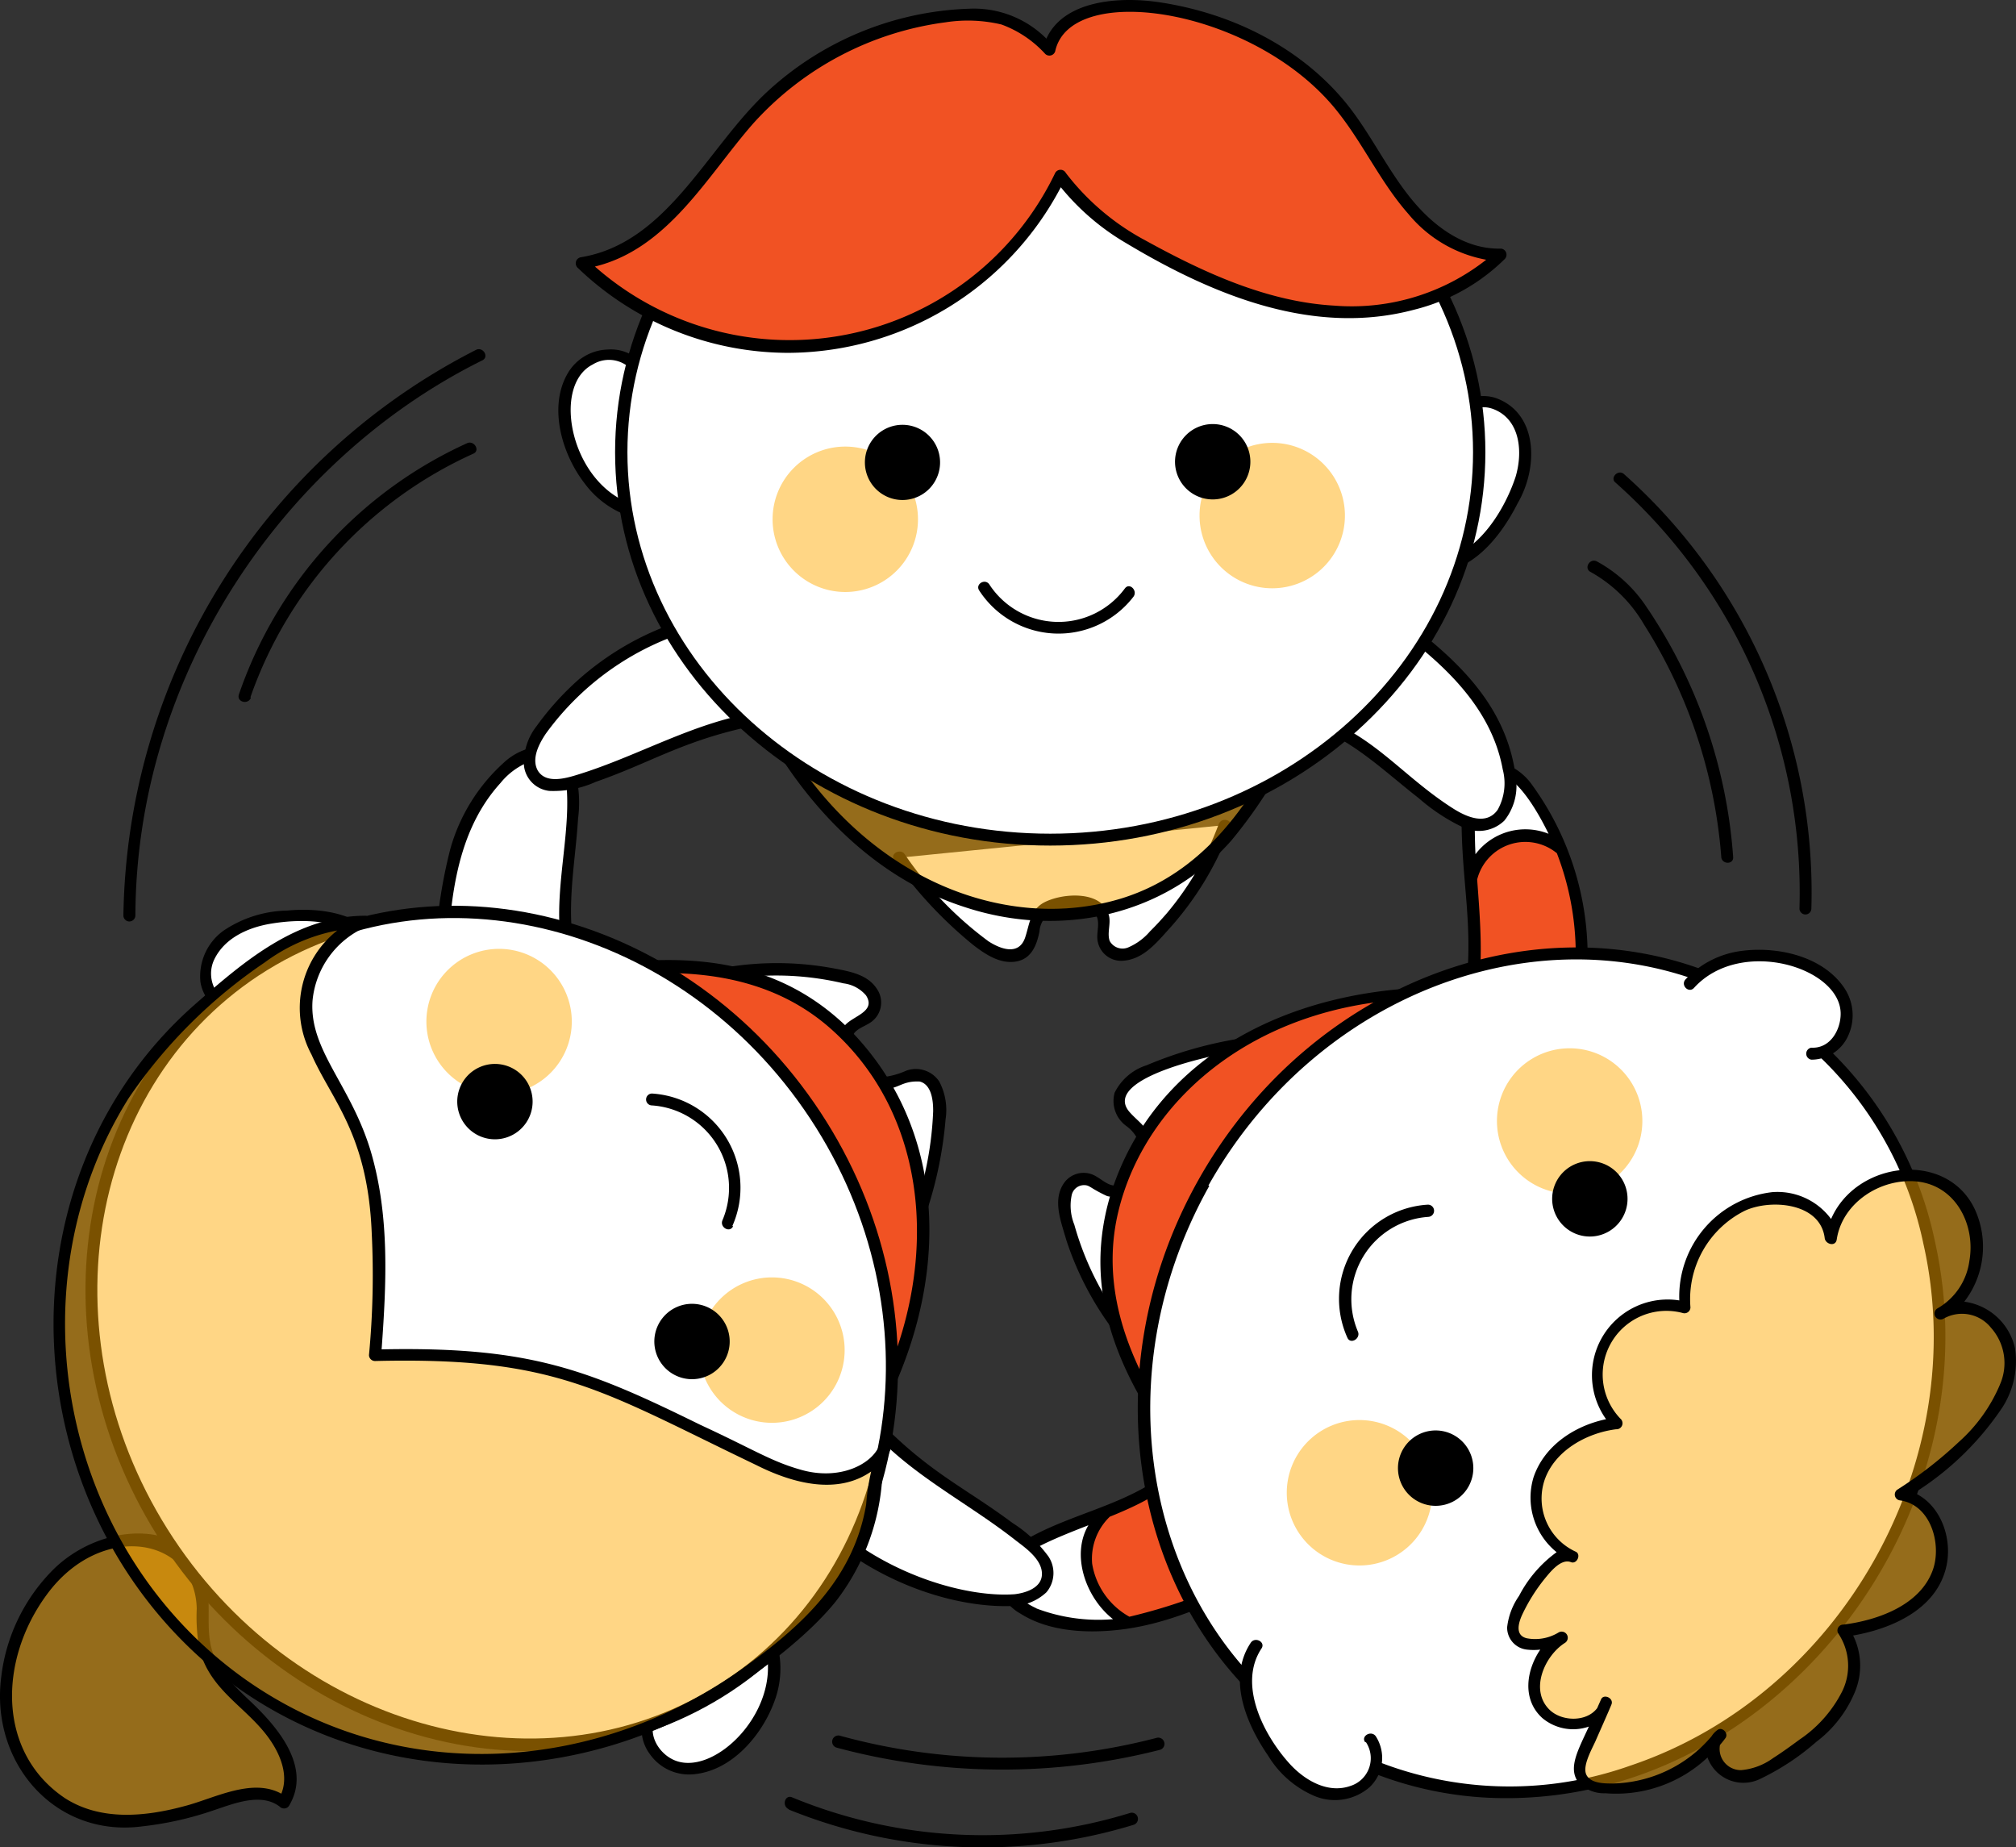 <svg xmlns="http://www.w3.org/2000/svg" width="455.886" height="417.68" viewBox="0 0 455.886 417.68">
  <rect x="0" y="0" width="455.886" height="417.68" fill="#333333" stroke="none"/>
  <g id="Group_20083" data-name="Group 20083" transform="translate(-5.042 -12.979)">
    <path id="Path_44322" data-name="Path 44322" d="M149.9,111.15a87.757,87.757,0,0,0-25.751,6.528c-3.36,1.44-7.2,4.2-6.432,7.752s4.8,4.632,5.76,7.776a8.455,8.455,0,0,1-.7,5.136c-1.128,3.216-3.384,7.2-6.768,6.5-2.208-.336-3.816-2.688-6.048-2.688a4.56,4.56,0,0,0-4.344,3.552,11.74,11.74,0,0,0,.384,6.048,68.565,68.565,0,0,0,14.231,27.311Z" transform="translate(140.484 137.43)" fill="#fff"/>
    <path id="Path_44323" data-name="Path 44323" d="M124.721,117.25a12.185,12.185,0,0,0-7.2,6.192,6.989,6.989,0,0,0,2.712,7.584,8.261,8.261,0,0,1,2.688,3.384,10.026,10.026,0,0,1-1.44,6.264c-.72,1.368-1.776,3.24-3.408,3.672s-3.192-1.1-4.608-1.9a5.421,5.421,0,0,0-7.488,1.56c-2.52,3.84-.576,8.544.6,12.7a70.194,70.194,0,0,0,13.511,24c1.128,1.344,3.024-.576,1.92-1.872A67.228,67.228,0,0,1,108.4,153.273a11.494,11.494,0,0,1-.576-6.72,2.867,2.867,0,0,1,.458-1.018,2.9,2.9,0,0,1,.814-.763,2.869,2.869,0,0,1,1.044-.391,2.818,2.818,0,0,1,1.116.036c.768.192,1.44.96,4.56,2.4a6.263,6.263,0,0,0,6.96-3.024,14.655,14.655,0,0,0,2.976-9.384c-.432-2.952-2.952-4.44-4.8-6.528-6.84-7.7,19.439-13.535,29.759-14.615,1.68-.168,1.728-2.88,0-2.712a91.559,91.559,0,0,0-25.991,6.7Z" transform="translate(139.578 136.585)"/>
    <path id="Path_44324" data-name="Path 44324" d="M187.839,106.626c-18.935-.816-38.542,3.552-53.854,14.735s-25.775,29.735-24.647,48.694c1.008,17.135,10.824,32.447,21.6,45.958Z" transform="translate(145.888 130.962)" fill="#f15223"/>
    <path id="Path_44325" data-name="Path 44325" d="M188.575,106.014c-35.735-.72-67.7,15.047-77.613,47.038-7.2,24.287,3.984,44.686,19.8,64.509,1.1,1.368,3-.552,1.92-1.92-13.2-16.535-25.1-36.671-19.967-58.654,6.408-27.359,34.8-50.4,75.885-48.286a1.34,1.34,0,0,0,.948-.4,1.361,1.361,0,0,0,.286-.439,1.308,1.308,0,0,0,.1-.516,1.359,1.359,0,0,0-.108-.514,1.271,1.271,0,0,0-.3-.432,1.294,1.294,0,0,0-.437-.288,1.315,1.315,0,0,0-.516-.1Z" transform="translate(145.153 130.206)"/>
    <path id="Path_44326" data-name="Path 44326" d="M118.23,163.487a86.722,86.722,0,0,0,5.976-25.895c.288-3.648-.408-8.352-3.96-9.264s-6.312,2.208-9.6,1.56a8.3,8.3,0,0,1-4.224-2.976c-2.4-2.4-4.8-6.24-2.712-8.976,1.344-1.8,4.152-2.16,5.4-4.08a4.609,4.609,0,0,0-1.176-5.4,12.027,12.027,0,0,0-5.4-2.4,68.206,68.206,0,0,0-30.815.144Z" transform="translate(93.342 127.931)" fill="#fff"/>
    <path id="Path_44327" data-name="Path 44327" d="M120.364,164.639a90.293,90.293,0,0,0,6-25.607,13.8,13.8,0,0,0-1.44-8.568,6.363,6.363,0,0,0-7.536-2.4,17.249,17.249,0,0,1-4.8,1.368c-2.088,0-3.7-1.968-4.944-3.456a8.014,8.014,0,0,1-2.4-5.016c0-2.088,2.4-2.712,3.816-3.624a5.424,5.424,0,0,0,2.04-7.368c-2.016-3.552-5.952-4.3-10.008-5.064a70.01,70.01,0,0,0-29.015.7c-1.68.384-.96,3,.72,2.688a66.355,66.355,0,0,1,30.5,0A7.931,7.931,0,0,1,108.364,111c2.4,3.72-3.048,4.656-4.8,6.84a6.864,6.864,0,0,0,.48,8.112,12.853,12.853,0,0,0,7.2,6.168c4.392.5,4.8-1.872,9.288-1.632,2.712.7,3.048,4.44,3.024,6.744a76.527,76.527,0,0,1-5.976,26.735C117,165.527,119.548,166.367,120.364,164.639Z" transform="translate(92.505 127.019)"/>
    <path id="Path_44328" data-name="Path 44328" d="M67.03,184.639c-2.928,4.608,1.416,11.16,6.792,12,11.544,1.752,25.247-15.767,19.919-29.279Z" transform="translate(85.457 216.118)" fill="#fff"/>
    <path id="Path_44329" data-name="Path 44329" d="M67.455,194.336a10.815,10.815,0,0,0,9.792,4.44c8.76-.768,15.671-9.024,18.407-16.8a21.072,21.072,0,0,0,0-14.255c-.6-1.608-3.216-.912-2.688.744,5.64,15-11.448,31.991-20.759,26.783-3.1-1.7-5.4-5.76-3.5-9.144a1.381,1.381,0,0,0-2.4-1.368,9.456,9.456,0,0,0,1.152,9.6Z" transform="translate(84.624 215.35)"/>
    <path id="Path_44330" data-name="Path 44330" d="M33.02,120.539a7.8,7.8,0,0,1-8.592-6.936,11.807,11.807,0,0,1,5.9-10.8,26.838,26.838,0,0,1,12-3.432c8.112-.7,17.5.744,21.263,7.847Z" transform="translate(27.119 120.721)" fill="#fff"/>
    <path id="Path_44331" data-name="Path 44331" d="M33.281,119.98c-5.16.528-8.472-5.376-6.168-10.1s7.368-7.056,12.312-7.968c7.872-1.392,19.2-1.3,23.735,6.72.84,1.536,3.168.168,2.4-1.368-4.3-7.68-13.967-9.144-21.959-8.4A26.736,26.736,0,0,0,29.2,103.4a12.721,12.721,0,0,0-5.232,11.64,9.119,9.119,0,0,0,10.344,7.536c1.7-.264.984-2.88-.72-2.712Z" transform="translate(26.402 119.984)"/>
    <path id="Path_44332" data-name="Path 44332" d="M89.81,98.078a85.849,85.849,0,0,0,18.287,19.2c2.928,2.256,7.2,4.272,9.912,1.824s1.632-6.528,3.96-8.832a8.806,8.806,0,0,1,4.8-1.92c3.36-.552,7.848-.5,9.024,2.712.744,2.112-.5,4.632.48,6.672a4.609,4.609,0,0,0,5.256,2.04,12.128,12.128,0,0,0,5.04-3.264,68.352,68.352,0,0,0,16.8-25.8Z" transform="translate(118.667 108.815)" fill="#fff"/>
    <path id="Path_44333" data-name="Path 44333" d="M89.495,99.439A96,96,0,0,0,107.3,118.495c2.712,2.088,6,4.32,9.6,3.768s4.8-3.768,5.4-6.84a5.4,5.4,0,0,1,2.424-4.128,13.609,13.609,0,0,1,5.856-1.1,6.358,6.358,0,0,1,4.008,1.008c1.632,1.392.672,3.984.792,5.808a5.4,5.4,0,0,0,5.736,5.064c4.3-.264,7.2-3.528,10.008-6.672a71.325,71.325,0,0,0,14.4-23.519c.6-1.632-2.016-2.4-2.688-.72A68.014,68.014,0,0,1,151.124,111.3c-1.248,1.44-2.4,2.712-3.84,4.128a13.361,13.361,0,0,1-4.8,3.576,3.314,3.314,0,0,1-4.3-1.392c-.648-1.776.288-3.888-.168-5.712-1.44-5.856-10.608-5.16-14.687-3-3.12,1.68-3.24,4.8-4.272,7.92-1.392,4.08-5.4,2.712-8.28.864A81.426,81.426,0,0,1,91.775,97.928C90.815,96.632,88.343,97.856,89.495,99.439Z" transform="translate(117.806 108.126)"/>
    <path id="Path_44334" data-name="Path 44334" d="M76.94,82.546c8.568,16.8,21.935,31.871,39.214,39.718s38.567,7.823,54.526-2.4c14.4-9.288,22.919-25.343,29.351-41.254Z" transform="translate(100.65 91.877)" fill="rgba(254,169,0,0.48)"/>
    <path id="Path_44335" data-name="Path 44335" d="M123.206,126.891c21.6,7.2,45.358,2.184,60.478-15a109.2,109.2,0,0,0,18.479-32.183c.648-1.584-1.968-2.4-2.688-.7-7.848,19.367-19.343,39.358-40.558,45.958-27.191,8.375-61.63-5.28-80.037-42.262-.792-1.536-3.12-.192-2.4,1.392C77.919,85.925,91.863,116.739,123.206,126.891Z" transform="translate(99.814 91.114)"/>
    <path id="Path_44336" data-name="Path 44336" d="M75.12,50.307c-2.256-4.968-9.96-4.968-13.607-.936-7.752,8.544-.888,29.711,13.607,32.759Z" transform="translate(74.535 46.863)" fill="#fff"/>
    <path id="Path_44337" data-name="Path 44337" d="M68.784,45.929a10.824,10.824,0,0,0-9.024,5.4c-4.44,7.656-1.248,18.311,3.84,24.863a21.073,21.073,0,0,0,11.856,7.944,1.4,1.4,0,1,0,.7-2.712C60.744,77.944,55.68,54.233,65.424,49.313a6.959,6.959,0,0,1,9.6,2.256c.744,1.584,3.072.192,2.4-1.368a9.335,9.335,0,0,0-8.64-4.272Z" transform="translate(73.648 46.081)"/>
    <path id="Path_44338" data-name="Path 44338" d="M145.4,55.054a7.824,7.824,0,0,1,10.56-3.384,12,12,0,0,1,5.664,10.944,27.222,27.222,0,0,1-3.792,12c-3.816,7.2-10.272,14.207-18.263,13.535Z" transform="translate(188.326 52.939)" fill="#fff"/>
    <path id="Path_44339" data-name="Path 44339" d="M156.133,53.7c4.992,2.64,5.664,9.288,4.008,14.855-2.712,8.232-9.816,19.535-19.775,18.911a1.357,1.357,0,0,0,0,2.712c9.6.72,16.439-8.112,20.255-15.671,4.8-8.256,4.512-20.423-4.992-23.783a9.073,9.073,0,0,0-10.824,4.464c-.7,1.608,1.632,2.976,2.4,1.392C147.374,56.386,150.446,50.675,156.133,53.7Z" transform="translate(187.626 52.231)"/>
    <path id="Path_44340" data-name="Path 44340" d="M168.974,131.384a64.3,64.3,0,0,0-11.568-40.558c-2.4-3.456-6.7-7.008-10.44-5.064-8.352,4.3.744,32.111-3.144,52.8Z" transform="translate(193.552 101.116)" fill="#f15223"/>
    <path id="Path_44341" data-name="Path 44341" d="M157.42,90.83c-5.712-8.016-13.631-7.9-14.015,3.36a92.273,92.273,0,0,0,.648,16.8,12.671,12.671,0,0,1,20.735-7.1A46.446,46.446,0,0,0,157.42,90.83Z" transform="translate(193.515 101.136)" fill="#fff"/>
    <path id="Path_44342" data-name="Path 44342" d="M158.884,90.215a13.441,13.441,0,0,0-7.584-5.4,6.505,6.505,0,0,0-6.984,3.408,19.326,19.326,0,0,0-1.512,9.384c0,15.311,3.048,25.247.6,41.446-.24,1.7,2.4,2.4,2.712.72,1.728-9.456.912-18.887.216-28.343a11.232,11.232,0,0,1,18.023-5.952,63.488,63.488,0,0,1,4.152,26.711,1.368,1.368,0,0,0,2.712,0,65.828,65.828,0,0,0-12.336-41.974Zm-12.936,15.455c-.168-3.456-.168-7.056-.168-10.656,0-2.4.384-6,2.9-7.2,5.256-2.616,11.232,7.992,13.8,13.271a14.113,14.113,0,0,0-16.535,4.632Z" transform="translate(192.747 100.406)"/>
    <path id="Path_44343" data-name="Path 44343" d="M142.888,149.78c-8.376,11.664-24.335,13.991-37.127,20.759a10.583,10.583,0,0,0-6.216,6.672c-.72,4.368,3.624,7.9,7.776,9.6a43.182,43.182,0,0,0,25.3.7,127.276,127.276,0,0,0,24-9.312Z" transform="translate(132.186 191.508)" fill="#f15223"/>
    <path id="Path_44344" data-name="Path 44344" d="M107.319,178.441a54.186,54.186,0,0,0,21.143,1.728c-8.5-3.432-14.4-17.543-6.048-24.479-7.2,1.416-21.6,5.928-22.871,13.247C98.848,173.233,103.143,176.833,107.319,178.441Z" transform="translate(132.188 199.781)" fill="#fff"/>
    <path id="Path_44345" data-name="Path 44345" d="M156.6,177.632a125.748,125.748,0,0,1-27.695,10.1,16.8,16.8,0,0,1-8.424-12,13.21,13.21,0,0,1,3.984-10.608c7.824-3.168,14.831-6.7,20.375-13.943,1.056-1.392-1.32-2.712-2.4-1.368-9,12.311-25.727,13.511-37.847,21.047A10.028,10.028,0,0,0,99,178.9a10.246,10.246,0,0,0,5.28,8.136c6.888,4.368,16.223,4.536,24,3.432,10.416-1.512,20.063-6.072,29.543-10.488C159.478,179.216,158.086,176.864,156.6,177.632ZM107.9,185.84c-2.712-1.248-6.528-3.744-6.312-7.2s4.464-5.64,7.368-7.056c3.48-1.728,7.08-3.12,10.68-4.536-3.984,6.744-.6,16.415,5.568,21.239a39.487,39.487,0,0,1-17.375-2.448Z" transform="translate(131.532 190.775)"/>
    <path id="Path_44346" data-name="Path 44346" d="M126.358,154.644c26.255-46.558,81.717-65.277,123.811-41.566s55.2,80.781,28.8,127.459S197.252,305.814,155.085,282.1,100.1,201.322,126.358,154.644Z" transform="translate(150.756 125.735)" fill="#fff"/>
    <path id="Path_44347" data-name="Path 44347" d="M195.646,294.573a81.725,81.725,0,0,1-40.318-10.512c-42.742-24-55.918-82.029-29.351-129.283s82.965-66.141,125.731-42.094a84.286,84.286,0,0,1,40.8,55.99C306.426,231.047,257.084,294.573,195.646,294.573ZM128.449,156.1c-25.823,45.958-13.127,102.308,28.319,125.611a81.61,81.61,0,0,0,66.837,5.52c47.758-16.031,77.421-68.805,66.309-117.955a81.606,81.606,0,0,0-39.406-54.238c-41.71-23.3-96.452-4.9-122.3,41.062Z" transform="translate(150.081 124.952)"/>
    <path id="Path_44348" data-name="Path 44348" d="M259.992,163.906c-.744-6.7-8.568-12.36-14.4-9.6,8.9-6.1,9.432-21.6.408-27.959-9.456-6.6-24.887.216-26.4,11.664-.768-7.872-11.352-10.968-18.6-8.112a23.255,23.255,0,0,0-14.4,23.639,15.792,15.792,0,0,0-15.479,25.991,20.765,20.765,0,0,0-17.375,12,14.4,14.4,0,0,0,7.44,18.167c-4.8-2.136-12.312,11.16-13.175,14.087-2.4,7.776,7.2,6.36,10.656,4.248-5.28,3.216-8.064,10.728-4.8,15.959,3.072,4.8,11.4,4.8,14.159.24l-4.2,9.456a7.207,7.207,0,0,0-.72,6.024,6.406,6.406,0,0,0,5.424,2.568,30.779,30.779,0,0,0,24.383-10.248,6.218,6.218,0,0,0,4.56,7.416c4.056.792,7.992-1.7,11.376-4.08a44.515,44.515,0,0,0,13.079-12c3.048-5.064,3.984-12,.36-16.8,8.136-.96,16.8-4.3,20.663-11.5s.264-18.359-7.848-19.2a79.938,79.938,0,0,0,15.935-12.744C256.224,177.922,260.808,171.154,259.992,163.906Z" transform="translate(199.611 155.087)" fill="rgba(254,169,0,0.48)"/>
    <path id="Path_44349" data-name="Path 44349" d="M261.92,163.673a13.581,13.581,0,0,0-11.5-10.656,20.308,20.308,0,0,0,2.4-20.855c-6.264-13.391-26.759-11.112-32.519,2.16a15.081,15.081,0,0,0-13.3-6.072,23.761,23.761,0,0,0-21.023,24.479,17.111,17.111,0,0,0-16.559,26.855c-7.2,1.512-13.967,6-16.391,13.1a15.841,15.841,0,0,0,5.208,16.967,28.28,28.28,0,0,0-8.5,9.888,15.407,15.407,0,0,0-2.688,7.08,5,5,0,0,0,4.512,5.064,13.707,13.707,0,0,0,2.976,0c-3.24,4.8-4.1,11.352.48,15.479a10.844,10.844,0,0,0,10.512,1.92c-2.4,5.232-4.656,9.144-2.544,12.384a7.851,7.851,0,0,0,6.24,2.688,30.166,30.166,0,0,0,23.135-8.088,8.615,8.615,0,0,0,12,4.8,55.447,55.447,0,0,0,12.624-8.352,27.111,27.111,0,0,0,8.664-11.16,15.441,15.441,0,0,0-.36-12.864c8.616-1.512,18.311-5.736,20.855-14.735,1.9-6.576-.792-14.687-7.008-17.519a66.245,66.245,0,0,0,20.015-19.487,19.459,19.459,0,0,0,2.76-13.079Zm-3.432,8.088a36.3,36.3,0,0,1-9.288,12.96,92.394,92.394,0,0,1-13.967,10.824,1.342,1.342,0,0,0-.454.641,1.346,1.346,0,0,0,.4,1.447,1.345,1.345,0,0,0,.722.312c6.984.96,9.48,9.984,7.392,15.767-2.88,7.992-12.552,11.352-20.207,12.312a1.32,1.32,0,0,0-1.176.665,1.346,1.346,0,0,0-.175.679,1.33,1.33,0,0,0,.2.672,13.1,13.1,0,0,1,.84,13.151,28.8,28.8,0,0,1-9.6,10.824c-1.944,1.44-3.936,2.88-6,4.2a14.4,14.4,0,0,1-7.2,2.712,4.8,4.8,0,0,1-4.8-5.688c.432-.5.84-1.008,1.224-1.536.816-1.08-.744-2.712-1.824-1.824a5.081,5.081,0,0,0-1.3,1.392,30.045,30.045,0,0,1-22.367,10.68c-1.848,0-4.944,0-5.928-1.944s1.176-5.712,2.064-7.68c.12-.312,3.264-7.344,3.624-8.328.456-1.416-1.848-2.4-2.4-1.032l-.864,1.944c-2.4,3.192-7.992,3.048-10.752.384-4.584-4.44-1.152-12.168,3.408-15.1a1.381,1.381,0,0,0-1.368-2.4,10.177,10.177,0,0,1-7.2,1.32c-2.712-.648-1.9-3.48-1.008-5.4a40.236,40.236,0,0,1,4.944-7.92c1.224-1.488,3.744-4.8,6.048-3.888,1.392.528,2.4-1.848,1.008-2.4a13.222,13.222,0,0,1-7.032-15.983c2.256-6.84,9.6-10.824,16.223-11.664a1.367,1.367,0,0,0,.814-.2,1.367,1.367,0,0,0,.17-2.2,14.4,14.4,0,0,1,14.111-23.879,1.331,1.331,0,0,0,1.19-.214,1.337,1.337,0,0,0,.538-1.082,22.341,22.341,0,0,1,12.264-21.815c5.784-2.712,17.135-1.9,18.1,6.192.168,1.344,2.4,2.016,2.712.336,1.224-8.376,9.984-13.991,18.167-13.152,8.784.912,13.272,9.84,11.832,17.951a14.6,14.6,0,0,1-7.2,10.728,1.353,1.353,0,0,0-.638.818,1.311,1.311,0,0,0-.036.528,1.325,1.325,0,0,0,.17.5,1.369,1.369,0,0,0,1.848.5,8.4,8.4,0,0,1,10.728,2.016,12.006,12.006,0,0,1,2.04,12.864Z" transform="translate(198.811 154.263)"/>
    <path id="Path_44350" data-name="Path 44350" d="M151.269,126.471A21.334,21.334,0,0,0,133.1,156.542c.7,1.608,3.024.216,2.4-1.344a18.673,18.673,0,0,1,15.887-25.967,1.381,1.381,0,0,0-.12-2.76Z" transform="translate(176.627 158.875)"/>
    <path id="Path_44351" data-name="Path 44351" d="M191.9,125.215c5.4.48,9.264-6.36,7.536-11.5-3.7-10.944-25.511-15.263-35.183-4.32Z" transform="translate(222.876 126.076)" fill="#fff"/>
    <path id="Path_44352" data-name="Path 44352" d="M200.963,121.663a11.064,11.064,0,0,0-1.152-10.824c-4.92-7.032-15.143-9.216-23.183-8.112a21.069,21.069,0,0,0-12.551,6.432c-1.176,1.3.72,3.216,1.92,1.92,10.512-11.592,33.167-4.656,33.167,5.832,0,3.72-2.4,7.9-6.6,7.68a1.368,1.368,0,0,0,0,2.712,9.143,9.143,0,0,0,8.4-5.64Z" transform="translate(222.114 125.26)"/>
    <path id="Path_44353" data-name="Path 44353" d="M150.564,189.271a7.8,7.8,0,0,1-2.4,10.824,11.991,11.991,0,0,1-12-.48,26.782,26.782,0,0,1-8.616-9.192c-4.272-6.744-7.2-15.887-2.688-22.463Z" transform="translate(164.564 216.958)" fill="#fff"/>
    <path id="Path_44354" data-name="Path 44354" d="M150.4,190.62a6.574,6.574,0,0,1-3.456,9.84c-4.992,1.8-10.08-1.056-13.511-4.656-5.9-6.312-12.192-18.071-6.672-26.4.96-1.44-1.392-2.712-2.4-1.344-5.424,8.112-1.008,18.455,3.912,25.607a22.652,22.652,0,0,0,10.536,9.12,12,12,0,0,0,12.36-1.992,9.075,9.075,0,0,0,1.416-11.568c-1.056-1.392-3.384,0-2.4,1.344Z" transform="translate(163.551 216.281)"/>
    <path id="Path_44355" data-name="Path 44355" d="M83.09,171.223a64.218,64.218,0,0,0,38.974,15.983c4.248.216,9.6-.936,10.44-5.088,1.872-9.36-25.559-19.2-39.55-35.159Z" transform="translate(109.259 187.56)" fill="#fff"/>
    <path id="Path_44356" data-name="Path 44356" d="M82.847,172.908c13.1,11.568,30.071,16.8,42.43,16.367a11.519,11.519,0,0,0,7.872-3.1,6.745,6.745,0,0,0,.456-8.112,29.729,29.729,0,0,0-8.112-7.56c-11.04-8.232-18.935-11.376-30.719-23.639-1.152-1.32-3.048.6-1.92,1.9,9.432,10.824,22.391,17.015,33.455,25.751,2.4,1.824,6.312,4.608,5.784,8.112-.432,2.688-3.792,3.72-6.144,3.984-10.7.768-28.151-4.2-41.038-15.575-1.3-1.152-3.216.768-1.92,1.9Z" transform="translate(108.518 186.811)"/>
    <path id="Path_44357" data-name="Path 44357" d="M78.087,136.148C71.511,123.357,76.791,108,76.6,93.622a10.487,10.487,0,0,0-3.072-8.568c-3.552-2.688-8.688-.408-12,2.712a43.2,43.2,0,0,0-12.216,22.151A131.7,131.7,0,0,0,46.6,135.4Z" transform="translate(58.177 99.232)" fill="#fff"/>
    <path id="Path_44358" data-name="Path 44358" d="M79.987,136.284c-5.52-11.016-2.256-24.839-1.56-36.6a27.5,27.5,0,0,0-.768-11.016,7.655,7.655,0,0,0-7.032-5.4,13.919,13.919,0,0,0-9.072,3.816,41.279,41.279,0,0,0-12,19.391A113.591,113.591,0,0,0,46,136.02a1.368,1.368,0,0,0,2.712,0c.576-15.239,1.3-32.447,12.168-44.4a15.912,15.912,0,0,1,8.328-5.4c3.864-.768,6.048,2.088,6.576,5.568,1.44,14.4-5.568,31.2,1.824,45.91.792,1.536,3.12.192,2.4-1.392Z" transform="translate(57.332 98.4)"/>
    <path id="Path_44359" data-name="Path 44359" d="M128.365,207.682c9.408-16.487,14.4-36,11.544-54.622s-14.591-36.647-32.039-44.278c-15.7-6.936-33.791-5.184-50.59-1.8Z" transform="translate(73.128 127.438)" fill="#f15223"/>
    <path id="Path_44360" data-name="Path 44360" d="M130.32,209.037c17.159-30.143,18.167-66.261-5.9-90.308-18.263-17.807-41.83-17.3-66.717-12.288-1.728.312-1.008,2.928.7,2.688,20.975-4.176,44.566-5.4,61.75,9.456,24.575,21.359,25.487,58.846,7.824,89.133a1.387,1.387,0,1,0,2.4,1.392Z" transform="translate(72.325 126.611)"/>
    <path id="Path_44361" data-name="Path 44361" d="M92.8,71.61A64.078,64.078,0,0,0,58,95.369c-2.4,3.552-4.536,8.544-1.512,11.664,6.72,6.48,30.383-10.9,51.094-13.7Z" transform="translate(69.935 82.077)" fill="#fff"/>
    <path id="Path_44362" data-name="Path 44362" d="M93.271,71.179a64.8,64.8,0,0,0-36,24.767,13.441,13.441,0,0,0-2.856,8.856,6.48,6.48,0,0,0,5.76,5.784,23.112,23.112,0,0,0,10.464-2.04c13.343-4.656,20.423-9.84,38.063-13.151,1.7-.24.984-2.688-.72-2.688-14.663,2.064-27.455,9.912-41.422,14.207-2.712.84-7.2,2.136-9.024-.96-1.488-2.712.36-6.12,1.824-8.3A62.878,62.878,0,0,1,93.919,73.818a1.392,1.392,0,0,0,.984-1.7,1.44,1.44,0,0,0-1.632-1.1Z" transform="translate(69.103 81.213)"/>
    <path id="Path_44363" data-name="Path 44363" d="M126.57,95.363c14.255,1.608,24.335,14.4,36.311,22.2a10.3,10.3,0,0,0,8.832,2.136c4.2-1.488,5.136-7.032,4.464-11.4a43.2,43.2,0,0,0-11.76-22.415A128.451,128.451,0,0,0,144.593,69.66Z" transform="translate(170.127 79.348)" fill="#fff"/>
    <path id="Path_44364" data-name="Path 44364" d="M127.322,97.482c11.376,1.32,20.231,10.416,29.159,17.351a43.5,43.5,0,0,0,9.768,6.48,8.3,8.3,0,0,0,9.6-1.392,12.6,12.6,0,0,0,2.688-9.072c-2.064-19.2-16.8-30.383-32.447-41.47-1.392-1.032-2.688,1.32-1.344,2.4,12.936,9.048,27.695,19.871,30.743,36.574a12.3,12.3,0,0,1-1.152,9.12c-2.544,3.6-7.008,1.632-9.984-.24-13.223-8.376-19.8-19.487-36.983-22.391C125.571,94.578,125.619,97.266,127.322,97.482Z" transform="translate(169.375 78.596)"/>
    <path id="Path_44365" data-name="Path 44365" d="M160.556,19.07c53.542,0,96.956,39.238,96.956,87.621s-43.414,87.6-96.956,87.6S63.6,155.073,63.6,106.691,107.062,19.07,160.556,19.07Z" transform="translate(81.975 8.526)" fill="#fff"/>
    <path id="Path_44366" data-name="Path 44366" d="M161.4,196.415c-54.214,0-98.4-39.91-98.4-88.941S107.11,18.51,161.4,18.51s98.4,39.91,98.4,88.965S215.658,196.415,161.4,196.415Zm0-175.193c-52.8,0-95.612,38.686-95.612,86.253s42.934,86.253,95.612,86.253,95.612-38.71,95.612-86.253S214.194,21.222,161.4,21.222Z" transform="translate(81.135 7.742)"/>
    <path id="Path_44367" data-name="Path 44367" d="M232.171,37.048c5.328,6.552,8.856,14.4,14.135,20.855s12.912,12,21.311,11.712c-9.912,9.984-24.791,13.9-38.783,12.839s-27.359-6.6-39.622-13.223c-8.112-4.392-16.031-9.6-21.119-17.231A67.893,67.893,0,0,1,59.93,71.679c18.7-2.808,28.8-23.447,40.1-35.135a69.766,69.766,0,0,1,46.942-21c8.3-.312,12.96,2.4,18.575,7.92,1.248-6.6,9.12-9.6,15.839-9.84a64.458,64.458,0,0,1,50.782,23.423Z" transform="translate(76.837 0.892)" fill="#f15223"/>
    <path id="Path_44368" data-name="Path 44368" d="M268.534,69.187c-7.92.216-14.735-4.68-19.679-10.488-5.592-6.6-9.288-14.567-14.567-21.407-9.048-11.664-24-20.9-42.886-23.783-9.36-1.416-21.791-.408-25.679,8.208A23.159,23.159,0,0,0,148.3,14.949a70.724,70.724,0,0,0-45.886,18.935C88.8,46.628,79.949,67.987,60.366,71.155a1.392,1.392,0,0,0-.6,2.4,68.805,68.805,0,0,0,47.446,19.2,69.981,69.981,0,0,0,61.774-37.439,54.444,54.444,0,0,0,14.831,12.672c20.015,12,42.6,21.023,65.109,15A44.355,44.355,0,0,0,269.4,71.515a1.392,1.392,0,0,0-.864-2.328ZM230.783,82.074c-15.215-.864-29.591-7.536-42.67-14.735a55.475,55.475,0,0,1-18-15.263,1.367,1.367,0,0,0-2.4,0A66.6,66.6,0,0,1,63.63,73.243C80.189,69.187,89,52.8,99.388,40.94a70.94,70.94,0,0,1,43.534-22.919,32.972,32.972,0,0,1,12.648.5,25.028,25.028,0,0,1,9.888,6.648,1.368,1.368,0,0,0,2.256-.6c3.5-16.223,45.934-9.6,64.173,14.063,5.64,7.2,9.6,15.839,15.7,22.727a29.684,29.684,0,0,0,17.591,10.344A49.172,49.172,0,0,1,230.783,82.074Z" transform="translate(75.946 0)"/>
    <path id="Path_44369" data-name="Path 44369" d="M97.443,69.763a21.384,21.384,0,0,0,34.871,1.416c1.032-1.368-.864-3.288-1.92-1.9a18.672,18.672,0,0,1-30.647-.864C98.811,66.955,96.483,68.3,97.443,69.763Z" transform="translate(129.033 76.725)"/>
    <path id="Path_44370" data-name="Path 44370" d="M19.382,173.9C19.574,119.778,52.6,70.82,97.835,48.4c1.584-.768.192-3.1-1.368-2.4A145.891,145.891,0,0,0,16.67,173.9a1.368,1.368,0,0,0,1.344,1.368,1.391,1.391,0,0,0,1.368-1.368Z" transform="translate(16.278 46.053)"/>
    <path id="Path_44371" data-name="Path 44371" d="M30.211,112.235a94.652,94.652,0,0,1,50.4-55.054c1.608-.7.216-3.024-1.344-2.4a96.908,96.908,0,0,0-51.67,56.854c-.552,1.656,2.04,2.4,2.712.744Z" transform="translate(31.464 58.372)"/>
    <path id="Path_44372" data-name="Path 44372" d="M167.359,80.152a114.4,114.4,0,0,1,17.519,52.63c.12,1.728,2.832,1.776,2.688,0a115.191,115.191,0,0,0-19.559-56.47,31.478,31.478,0,0,0-11.3-10.368c-1.584-.744-2.952,1.584-1.392,2.4a31.937,31.937,0,0,1,12.048,11.808Z" transform="translate(209.4 73.944)"/>
    <path id="Path_44373" data-name="Path 44373" d="M157.519,59.761a123.955,123.955,0,0,1,41.614,96.308,1.344,1.344,0,1,0,2.688,0,126.5,126.5,0,0,0-42.382-98.228C158.119,56.689,156.2,58.705,157.519,59.761Z" transform="translate(212.832 62.319)"/>
    <path id="Path_44374" data-name="Path 44374" d="M84.552,179.245a144.14,144.14,0,0,0,73.005.48,1.4,1.4,0,0,0,1-1.716,1.407,1.407,0,0,0-1.716-1,138.064,138.064,0,0,1-71.685-.5,1.4,1.4,0,0,0-.546-.01,1.35,1.35,0,0,0-.509.2,1.4,1.4,0,0,0-.046,2.328,1.376,1.376,0,0,0,.5.218Z" transform="translate(109.765 228.881)"/>
    <path id="Path_44375" data-name="Path 44375" d="M79.933,185.144A116.61,116.61,0,0,0,157.81,188.6a1.4,1.4,0,0,0-.7-2.712,112.935,112.935,0,0,1-76.485-3.528c-1.584-.648-2.4,1.944-.7,2.712Z" transform="translate(103.513 236.973)"/>
    <path id="Path_44376" data-name="Path 44376" d="M23.456,161.265c-20.975,12.288-25.607,46.918-2.184,58.2,10.056,4.512,21.791,1.608,32.255-1.9,4.944-1.68,10.824-3.288,14.9,0,3.672-5.76,0-13.535-4.8-18.335s-10.8-9.216-12.7-15.791c-1.3-4.464-.432-9.264-1.056-13.9C48.079,156.346,33.871,155.674,23.456,161.265Z" transform="translate(0.804 202.942)" fill="rgba(254,169,0,0.48)"/>
    <path id="Path_44377" data-name="Path 44377" d="M61.794,195.513c-3.456-3.264-7.2-6.768-8.76-11.5-1.632-5.232,0-10.8-1.56-16.223-4.056-13.775-23.231-12.983-34.175-2.4a41.137,41.137,0,0,0-12,24.671c-2.4,19.319,12.215,36.191,31.895,33.6a74.9,74.9,0,0,0,16.415-3.72c4.416-1.464,10.536-3.96,14.711-.72a1.34,1.34,0,0,0,1.121.386,1.323,1.323,0,0,0,.571-.209,1.341,1.341,0,0,0,.42-.442C75.594,210.248,67.818,201.225,61.794,195.513ZM46.771,219.08c-8.9,2.4-18.935,3.408-27.047-1.8-15.383-10.344-15-31.2-4.128-45.982,12.263-16.8,33.6-13.128,33.935,3.168a39.922,39.922,0,0,0,.672,9.408c2.4,8.592,9.432,12.216,14.567,18.455,3.12,3.792,5.808,9.192,3.888,13.943C61.962,212.6,53.419,217.376,46.771,219.08Z" transform="translate(0 202.245)"/>
    <path id="Path_44378" data-name="Path 44378" d="M50.814,112.158c40.486-26.639,97.028-12,126.523,32.639s20.639,102.524-19.751,129.187-97.028,12-126.523-32.711S10.423,138.8,50.814,112.158Z" transform="translate(12.037 120.222)" fill="#fff"/>
    <path id="Path_44379" data-name="Path 44379" d="M30.7,242.858C.864,197.6,9.864,138.822,50.83,111.8s98.54-12.167,128.4,33.095S200.033,248.93,159.09,275.953C117.356,303.456,59.974,287.161,30.7,242.858Zm21.6-128.8c-39.718,26.207-48.382,83.3-19.367,127.2s84.957,58.51,124.651,32.327,48.382-83.3,19.367-127.2S92.061,87.969,52.318,114.055Z" transform="translate(11.276 119.453)"/>
    <path id="Path_44380" data-name="Path 44380" d="M42.931,118.755C53.755,109.563,64.363,99.82,79.482,99.82a22.087,22.087,0,0,0-12,13.031c-4.56,13.3,8.112,25.127,11.856,37.559,4.8,15.983,4.08,31.055,2.88,47.374,41.95-.432,47.038,4.8,85.8,23.135a39.562,39.562,0,0,0,15.647,4.8,14.714,14.714,0,0,0,13.847-7.2c-2.712,5.424-2.136,13.775-4.44,19.727a50.392,50.392,0,0,1-11.28,18c-32.423,32.447-74.229,39.958-110.084,26.639C5.613,257.062-11.282,165.385,42.931,118.755Z" transform="translate(7.775 121.569)" fill="rgba(254,169,0,0.48)"/>
    <path id="Path_44381" data-name="Path 44381" d="M196.9,218.841c-1.68,4.464-9.024,8.136-17.663,5.712-6.84-1.9-10.7-4.56-22.847-10.176C130.9,201.85,117.873,196.618,84.275,197.29c1.08-14.9,1.848-30.023-2.4-44.59-4.488-15.215-14.015-23.015-13.223-34.247a20.253,20.253,0,0,1,12.408-16.8c1.272-.552.576-2.543-.672-2.4-15.479.144-27.359,10.415-38.4,20.111-45.31,39.958-41.254,113.42,5.184,151,33.431,26.807,79.413,26.855,114.476,5.016,8.28-5.136,19.2-13.463,25.343-21.119a50.585,50.585,0,0,0,10.44-27.215,24.6,24.6,0,0,1,1.824-6.888C199.95,218.649,197.814,217.137,196.9,218.841Zm-3.048,13.487c-2.76,16.439-13.991,27-26.855,36.311C133.9,293.023,88.522,296.6,53.484,271.927,11.246,242,.686,182.579,27.085,140.484A114.917,114.917,0,0,1,57.876,109.79a39.974,39.974,0,0,1,16.367-7.2,22.3,22.3,0,0,0-5.808,28.079c4.656,10.464,12.743,18.071,13.607,40.414a191.356,191.356,0,0,1-.624,27.5,1.366,1.366,0,0,0,1.368,1.344c41.158-1.008,51.118,6.72,86.2,23.519,8.232,4.152,18.311,6.816,25.991,1.464a49.979,49.979,0,0,0-1.128,7.416Z" transform="translate(7.063 120.767)"/>
    <path id="Path_44382" data-name="Path 44382" d="M85.431,145.951A21.335,21.335,0,0,0,67.264,116a1.344,1.344,0,0,0,0,2.688A18.7,18.7,0,0,1,83.2,144.631c-.7,1.584,1.632,2.976,2.4,1.368Z" transform="translate(85.223 144.219)"/>
    <path id="Path_44383" data-name="Path 44383" d="M94.279,87.929A16.439,16.439,0,1,0,77.84,71.49,16.439,16.439,0,0,0,94.279,87.929Z" transform="translate(101.91 58.895)" fill="rgba(254,169,0,0.48)"/>
    <path id="Path_44384" data-name="Path 44384" d="M134.509,87.579A16.439,16.439,0,1,0,118.07,71.14,16.44,16.44,0,0,0,134.509,87.579Z" transform="translate(158.228 58.405)" fill="rgba(254,169,0,0.48)"/>
    <path id="Path_44385" data-name="Path 44385" d="M95.012,53a8.5,8.5,0,1,0,3.259.64A8.495,8.495,0,0,0,95.012,53Z" transform="translate(114.089 56.025)"/>
    <path id="Path_44386" data-name="Path 44386" d="M124.3,52.93a8.519,8.519,0,1,0,6.009,2.5,8.516,8.516,0,0,0-6.009-2.5Z" transform="translate(154.994 55.927)"/>
    <path id="Path_44387" data-name="Path 44387" d="M178.618,131.591a16.44,16.44,0,1,0-19.494,12.669A16.44,16.44,0,0,0,178.618,131.591Z" transform="translate(197.458 138.249)" fill="rgba(254,169,0,0.48)"/>
    <path id="Path_44388" data-name="Path 44388" d="M142.729,179.639A16.439,16.439,0,1,0,126.29,163.2,16.44,16.44,0,0,0,142.729,179.639Z" transform="translate(169.735 187.28)" fill="rgba(254,169,0,0.48)"/>
    <path id="Path_44389" data-name="Path 44389" d="M159.844,122.37a8.522,8.522,0,1,0,6,2.5A8.523,8.523,0,0,0,159.844,122.37Z" transform="translate(204.747 153.136)"/>
    <path id="Path_44390" data-name="Path 44390" d="M145.29,147.74a8.521,8.521,0,1,0,6.024,2.5A8.52,8.52,0,0,0,145.29,147.74Z" transform="translate(184.406 188.652)"/>
    <path id="Path_44391" data-name="Path 44391" d="M87.369,166.2A16.439,16.439,0,1,0,70.93,149.759,16.44,16.44,0,0,0,87.369,166.2Z" transform="translate(92.236 168.465)" fill="rgba(254,169,0,0.48)"/>
    <path id="Path_44392" data-name="Path 44392" d="M61.659,135.249A16.439,16.439,0,1,0,45.22,118.809,16.44,16.44,0,0,0,61.659,135.249Z" transform="translate(56.245 125.138)" fill="rgba(254,169,0,0.48)"/>
    <path id="Path_44393" data-name="Path 44393" d="M75.22,135.81a8.521,8.521,0,1,0,6.024,2.5,8.521,8.521,0,0,0-6.024-2.5Z" transform="translate(86.315 171.951)"/>
    <path id="Path_44394" data-name="Path 44394" d="M56.674,113.21a8.521,8.521,0,1,0,6,2.5,8.524,8.524,0,0,0-6-2.5Z" transform="translate(60.319 140.313)"/>
  </g>
</svg>
